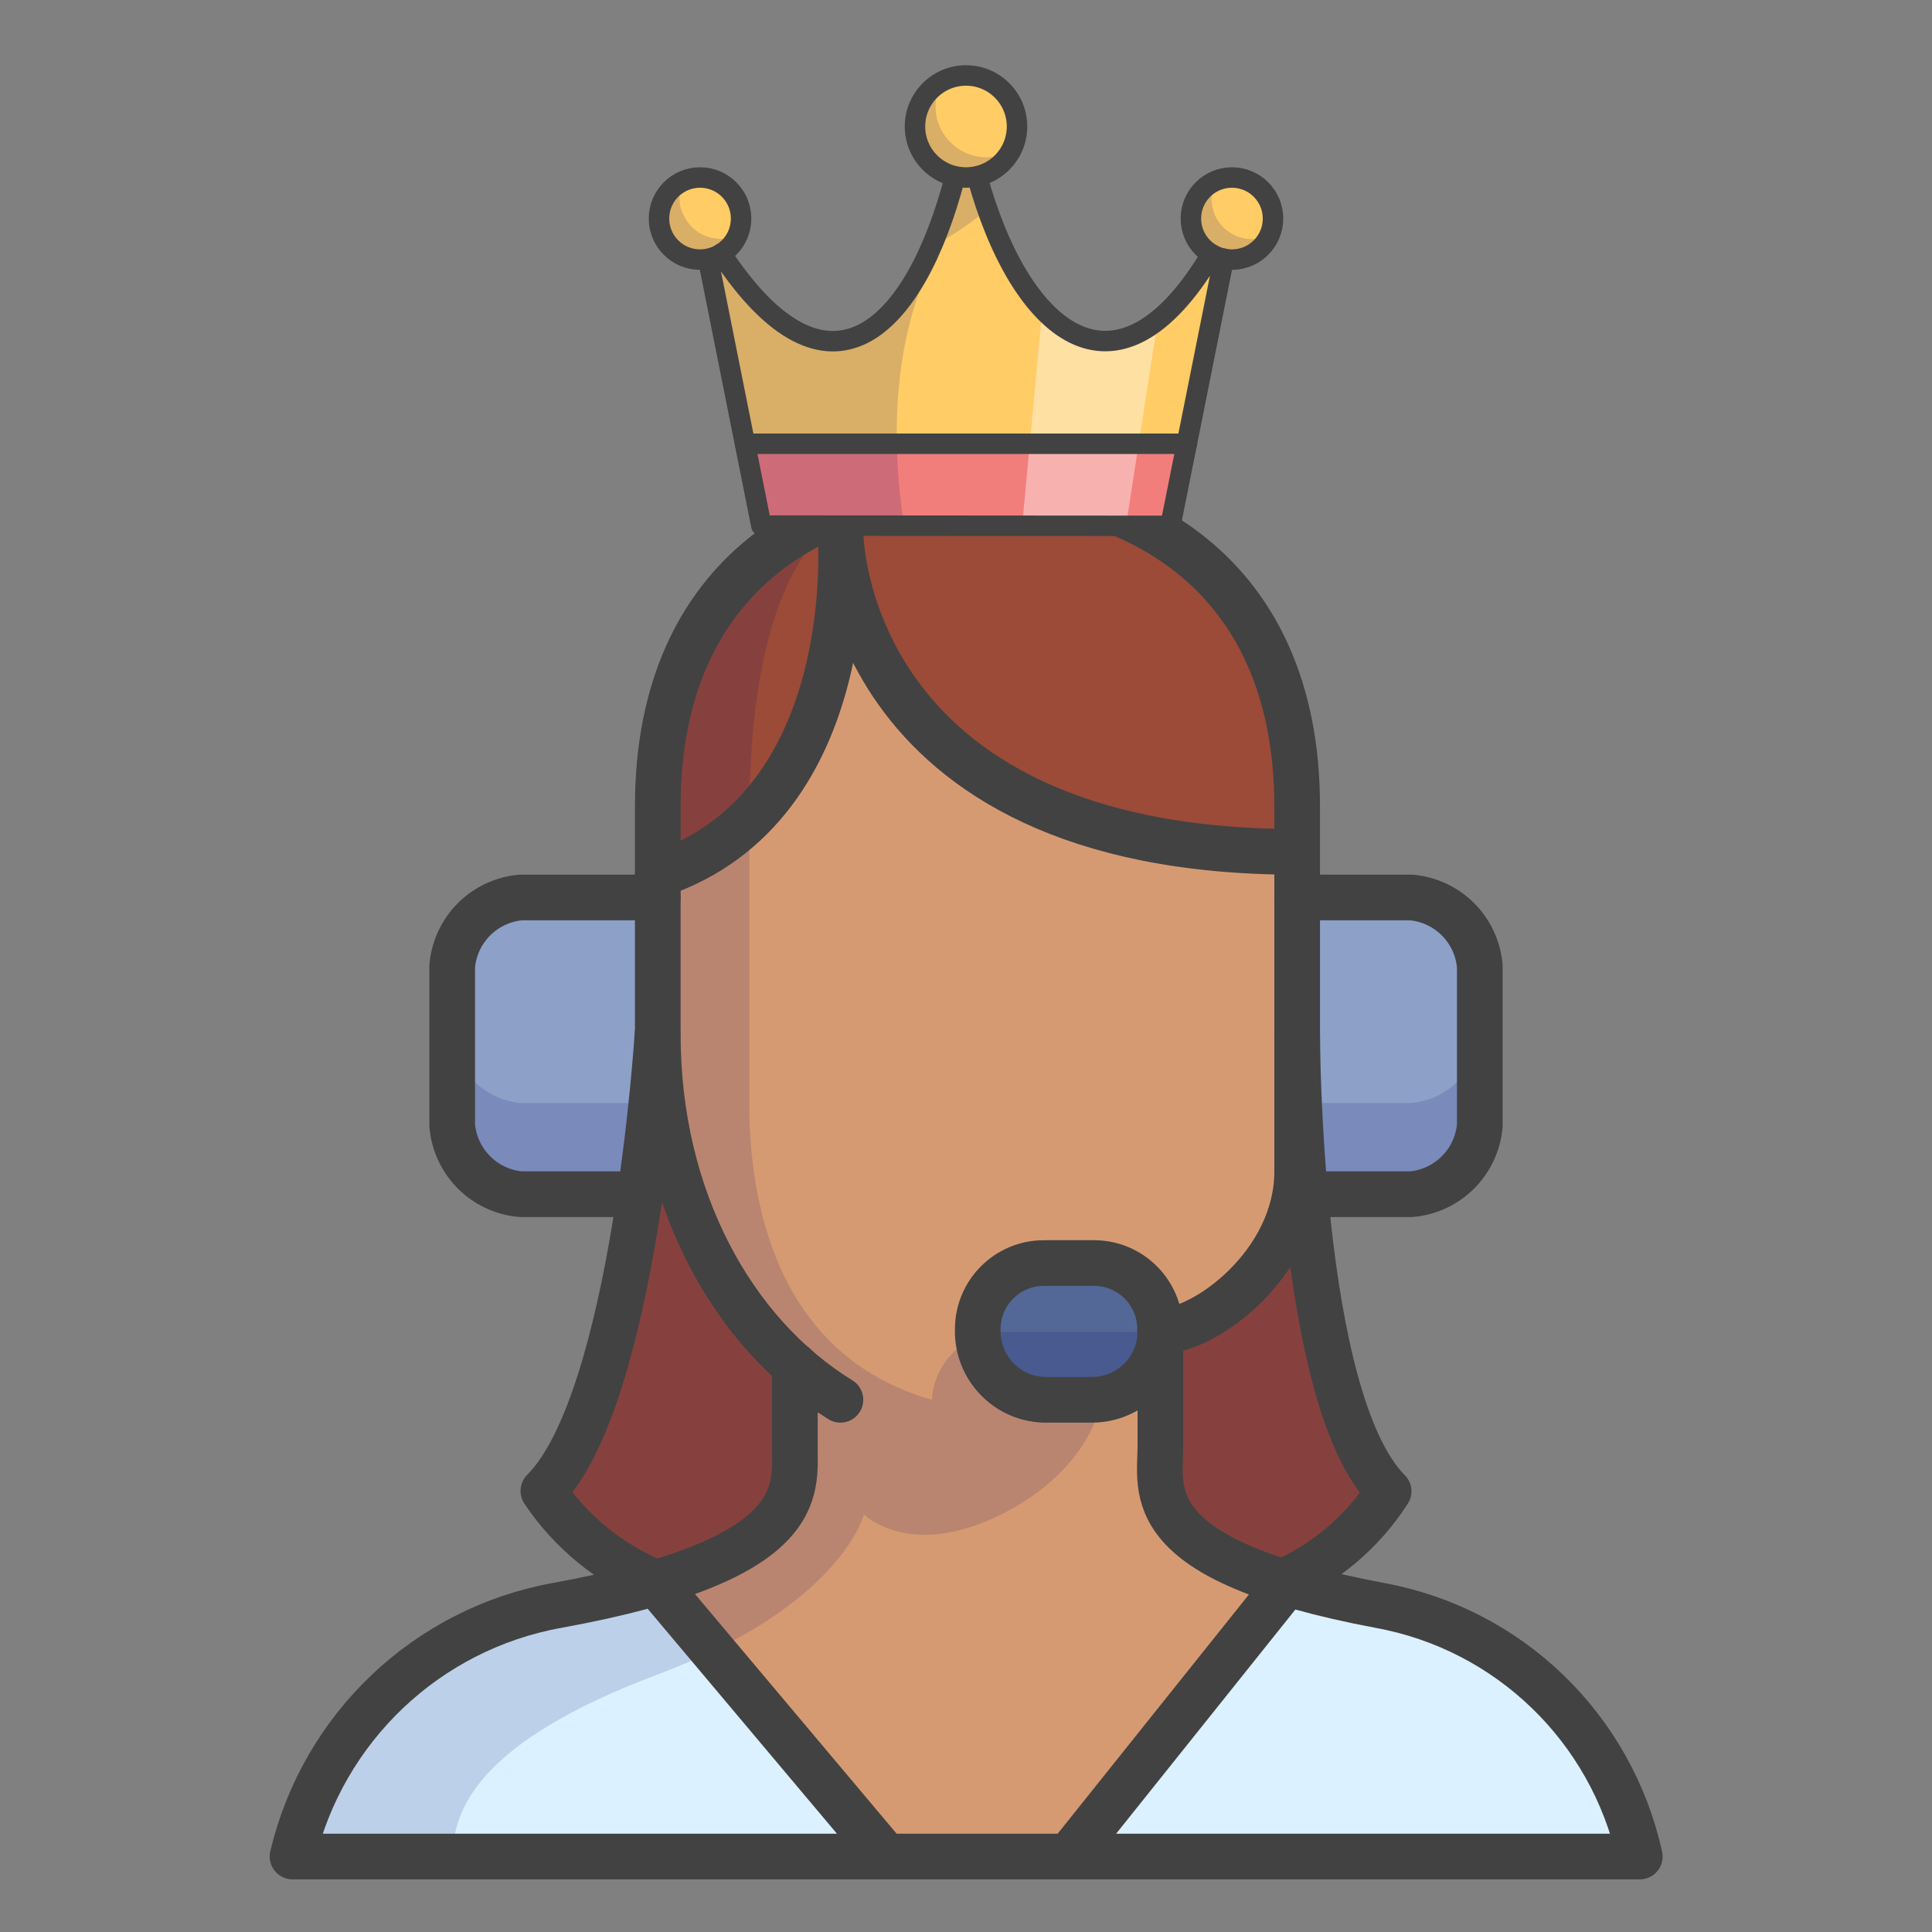<?xml version="1.0" encoding="UTF-8"?>
<svg enable-background="new 0 0 64 64" version="1.1" viewBox="0 0 64 64" xml:space="preserve" xmlns="http://www.w3.org/2000/svg">

	<rect x="0" y="0" width="64" height="64" fill="#808080" stroke="none"/>

	<rect width="64" height="64" fill="none"/>
	
		
			<path d="m27.84 17.93c0.08 1.59 0 9-6.05 11.04v5.29c0 4.61 1.82 8.55 4.54 10.97v2.65c0 1.29 0.3 3.1-4.61 4.54l7.64 9.08h6.05l7.26-9.08c-4.77-1.44-4.24-3.25-4.24-4.54v-3.78c1.51 0 4.54-2.27 4.54-5.29v-10.59c-13.62 0-14.98-8.55-15.13-10.29z" fill="#D69A72"/>
			<path d="m38.43 44.03c0-1.21-0.98-2.19-2.19-2.19h-1.66c-1.21 0-2.19 0.98-2.19 2.19-0.04 1.25 0.94 2.3 2.19 2.34h1.59c1.25 0 2.27-1.01 2.27-2.27-0.01-0.02-0.01-0.05-0.01-0.07z" fill="#536897"/>
			<path d="m46.75 29.73h-3.78v4.54s0 2.34 0.23 5.29h3.56c1.21-0.11 2.16-1.06 2.27-2.27v-5.29c-0.12-1.21-1.07-2.16-2.28-2.27zm-24.96 0h-4.54c-1.21 0.11-2.16 1.06-2.27 2.27v5.29c0.11 1.21 1.06 2.16 2.27 2.27h3.93c0.45-2.87 0.61-5.29 0.61-5.29v-4.54z" fill="#8CA0C8"/>
			<path d="m46.75 36.54h-3.56c-0.23-2.87-0.23-5.29-0.23-5.29v3.03s0 2.34 0.23 5.29h3.56c1.21-0.11 2.16-1.06 2.27-2.27v-3.03c-0.11 1.21-1.06 2.16-2.27 2.27zm-25.57 0h-3.93c-1.21-0.11-2.16-1.06-2.27-2.27v3.03c0.11 1.21 1.06 2.16 2.27 2.27h3.93c0.45-2.87 0.61-5.29 0.61-5.29v-3.03c0-0.01-0.15 2.34-0.61 5.29z" enable-background="new    " fill="#000064" opacity=".14"/>
			<path d="m32.38 16.12c-4.99 0-10.59 2.72-10.59 10.59v2.27c6.05-2.04 6.13-9.46 6.05-11.04v-0.3 0.3c0.15 1.74 1.51 10.29 15.13 10.29v-1.51c0-7.88-5.6-10.6-10.59-10.6z" fill="#9B4B38"/>
			<path d="m54.31 61.5c-0.94-4.26-4.33-7.54-8.62-8.32l-3.03-0.76-7.26 9.08h18.91zm-35.85-8.32c-4.32 0.78-7.76 4.05-8.77 8.32h19.67l-7.64-9.08-3.26 0.76z" fill="#DBF1FF"/>
			<path d="m26.33 47.88v-2.65c-2.72-2.42-4.54-6.35-4.54-10.97 0 0-0.76 12.1-3.78 15.13 0.91 1.36 2.2 2.41 3.71 3.03 4.91-1.43 4.61-3.25 4.61-4.54zm19.66 1.52c-3.03-3.03-3.03-15.13-3.03-15.13v4.54c0 3.03-3.03 5.29-4.54 5.29v3.78c0 1.29-0.53 3.1 4.08 4.54 1.44-0.65 2.65-1.7 3.49-3.02z" fill="#9B4B38"/>
			
				<path d="m26.33 47.88v-2.65c-2.72-2.42-4.54-6.35-4.54-10.97 0 0-0.76 12.1-3.78 15.13 0.91 1.36 2.2 2.41 3.71 3.03 4.91-1.43 4.61-3.25 4.61-4.54zm19.66 1.52c-3.03-3.03-3.03-15.13-3.03-15.13v4.54c0 3.03-3.03 5.29-4.54 5.29v3.78c0 1.29-0.53 3.1 4.08 4.54 1.44-0.65 2.65-1.7 3.49-3.02z" enable-background="new    " fill="#000064" opacity=".14" stroke="#424242" stroke-miterlimit="10" stroke-width=".756"/>
			<path d="m30.87 46.37c-5.29-1.51-6.05-6.81-6.05-9.83v-9.08c0-2.27 0-9.76 4.24-10.89-3.86 0.98-7.26 4.01-7.26 10.14v7.56c0 4.61 1.82 8.55 4.54 10.97v2.65c0 1.29 0.3 3.1-4.61 4.54l-3.25 0.76c-4.32 0.78-7.76 4.05-8.77 8.32h5.29c0-1.51 0.76-3.78 6.81-6.05s6.81-5.29 6.81-5.29 1.51 1.51 4.54 0 3.33-3.78 3.33-3.78l1.97-2.27h-5.29c-1.26 0.06-2.23 1.03-2.3 2.25z" enable-background="new    " fill="#000064" opacity=".14"/>
			
				<path d="m26.33 45.24v2.65c0 1.51 0.45 3.78-7.87 5.29-4.32 0.78-7.76 4.05-8.77 8.32h44.63c-0.94-4.26-4.33-7.54-8.62-8.32-8.02-1.51-7.26-3.78-7.26-5.29v-3.79m4.83-4.54h3.48c1.21-0.11 2.16-1.06 2.27-2.27v-5.29c-0.11-1.21-1.06-2.16-2.27-2.27h-3.78m-21.18 0h-4.54c-1.21 0.11-2.16 1.06-2.27 2.27v5.29c0.11 1.21 1.06 2.16 2.27 2.27h3.93m21.79-11.34c-15.13 0-15.13-10.59-15.13-10.59s0.76 9.08-6.05 11.35m13.61 32.52 7.26-9.08m-20.95 0 7.64 9.08" fill="none" stroke="#424242" stroke-linecap="round" stroke-linejoin="round" stroke-miterlimit="10" stroke-width="1.513"/>
			
				<path d="m21.71 52.42c-1.51-0.62-2.8-1.67-3.71-3.03 3.03-3.03 3.78-15.13 3.78-15.13m21.19 0.01s0 12.1 3.03 15.13c-0.86 1.34-2.1 2.39-3.56 3.03" fill="none" stroke="#424242" stroke-linecap="round" stroke-linejoin="round" stroke-miterlimit="10" stroke-width="1.513"/>
			
				<path d="m27.84 46.37c-3.56-2.19-6.05-6.66-6.05-12.1v-7.56c0-7.87 5.6-10.59 10.59-10.59s10.59 2.72 10.59 10.59v12.1c0 3.03-3.03 5.29-4.54 5.29" fill="none" stroke="#424242" stroke-linecap="round" stroke-linejoin="round" stroke-miterlimit="10" stroke-width="1.513"/>
			
				<path d="m38.43 44.03c0-1.21-0.98-2.19-2.19-2.19h-1.66c-1.21 0-2.19 0.98-2.19 2.19v0c-0.04 1.25 0.94 2.3 2.19 2.34v0h1.59c1.25 0 2.27-1.01 2.27-2.27-0.01-0.02-0.01-0.05-0.01-0.07z" fill="none" stroke="#424242" stroke-linecap="round" stroke-linejoin="round" stroke-miterlimit="10" stroke-width="1.513"/>
		
		
			<circle cx="32" cy="4.19" r="1.69" fill="#fc6"/>
			<circle cx="23.19" cy="7.24" r="1.36" fill="#fc6"/>
			<circle cx="40.81" cy="7.24" r="1.36" fill="#fc6"/>
			<path d="m30.99 3.52c0-0.28 0.07-0.56 0.21-0.8-0.82 0.44-1.13 1.46-0.69 2.28s1.47 1.13 2.29 0.69c0.29-0.16 0.53-0.4 0.69-0.69-0.25 0.14-0.52 0.21-0.81 0.21-0.94 0-1.69-0.76-1.69-1.69zm-8.48 3.05c0-0.19 0.04-0.38 0.12-0.56-0.68 0.31-0.99 1.11-0.68 1.79s1.11 0.99 1.79 0.68c0.31-0.14 0.55-0.38 0.69-0.69-0.68 0.31-1.48 0.01-1.79-0.67-0.09-0.16-0.13-0.36-0.13-0.55zm17.62 0c0-0.19 0.04-0.38 0.12-0.56-0.68 0.31-0.99 1.11-0.69 1.79 0.31 0.68 1.11 0.99 1.79 0.69 0.31-0.14 0.55-0.38 0.69-0.69-0.68 0.31-1.48 0.01-1.79-0.66-0.07-0.18-0.12-0.38-0.12-0.57z" enable-background="new    " fill="#000064" opacity=".15"/>
			<path d="M24.68,14.7l0.54,2.71l13.55,0.01l0.54-2.72H24.68z" fill="#F27E7C"/>
			<path d="m40.55 8.57-0.41-0.16c-3.17 5.34-6.36 2.53-7.76-2.57h-0.74c-1.33 5.11-4.21 7.94-7.75 2.56l-0.43 0.2 1.22 6.1h14.64l1.23-6.13z" fill="#fc6"/>
			<path d="m31.32 7.92c0.49-0.3 0.95-0.62 1.39-0.98-0.13-0.36-0.24-0.72-0.34-1.09h-0.74c-1.33 5.11-4.21 7.94-7.75 2.55l-0.43 0.2 1.22 6.1 0.54 2.71h4.74c-1-6.44 1.37-9.49 1.37-9.49z" enable-background="new    " fill="#000064" opacity=".15"/>
			<path d="m34.53 10.22-0.67 7.2h3.44l1.05-6.8c-1.4 1.09-2.72 0.79-3.82-0.4z" enable-background="new    " fill="#fff" opacity=".4"/>
			<path d="m23.46 8.6 1.76 8.81 13.55 0.01 1.77-8.85m-16.65-0.17c3.54 5.38 6.42 2.55 7.75-2.55m8.49 2.57c-3.17 5.34-6.36 2.53-7.76-2.57" fill="none" stroke="#424242" stroke-linecap="round" stroke-linejoin="round" stroke-width=".678"/>
			
				<circle cx="32" cy="4.19" r="1.69" fill="none" stroke="#424242" stroke-linecap="round" stroke-linejoin="round" stroke-width=".678"/>
			
				<circle cx="23.19" cy="7.24" r="1.36" fill="none" stroke="#424242" stroke-linecap="round" stroke-linejoin="round" stroke-width=".678"/>
			
				<circle cx="40.81" cy="7.24" r="1.36" fill="none" stroke="#424242" stroke-linecap="round" stroke-linejoin="round" stroke-width=".678"/>
			<path d="m24.68 14.7h14.64" fill="none" stroke="#424242" stroke-linecap="round" stroke-linejoin="round" stroke-width=".678"/>
		
	

</svg>
